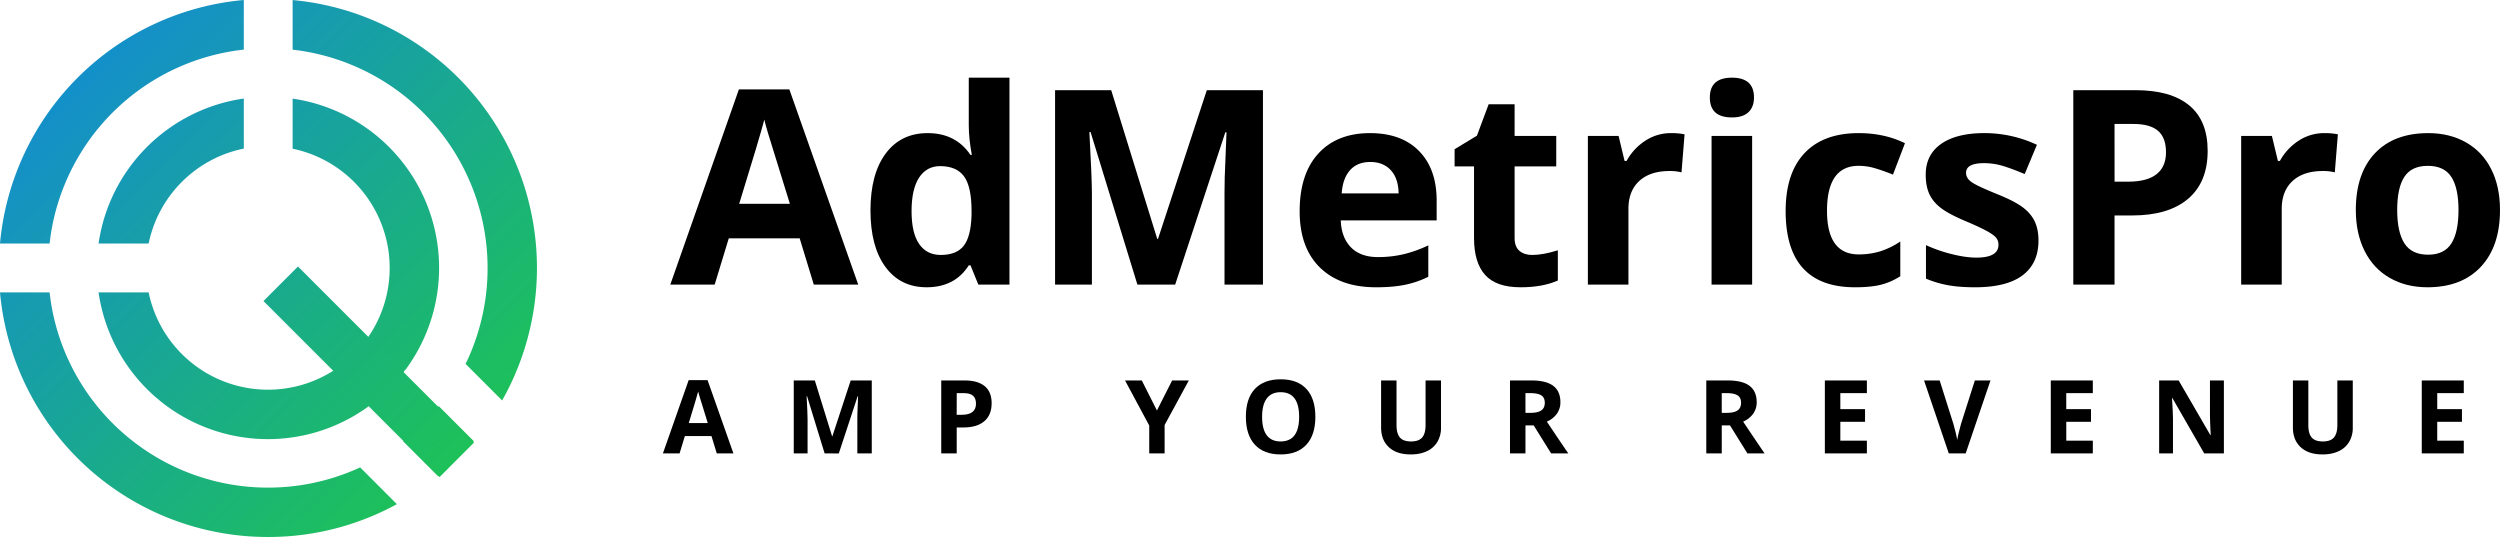 <svg xmlns="http://www.w3.org/2000/svg" xmlns:xlink="http://www.w3.org/1999/xlink" viewBox="0 0 3717.14 798.42"><defs><style>.cls-1{fill:url(#linear-gradient);}.cls-2{fill:url(#linear-gradient-2);}.cls-3{fill:url(#linear-gradient-3);}.cls-4{fill:url(#linear-gradient-4);}.cls-5{fill:url(#linear-gradient-5);}</style><linearGradient id="linear-gradient" x1="-204" y1="150.47" x2="601.21" y2="967.41" gradientUnits="userSpaceOnUse"><stop offset="0" stop-color="#1283e6"/><stop offset="1" stop-color="#1fca44"/></linearGradient><linearGradient id="linear-gradient-2" x1="158.89" y1="-207.22" x2="964.11" y2="609.72" xlink:href="#linear-gradient"/><linearGradient id="linear-gradient-3" x1="-22.42" y1="-28.51" x2="782.8" y2="788.43" xlink:href="#linear-gradient"/><linearGradient id="linear-gradient-4" x1="-23.89" y1="-27.06" x2="781.33" y2="789.88" xlink:href="#linear-gradient"/><linearGradient id="linear-gradient-5" x1="-23.35" y1="-27.59" x2="781.86" y2="789.35" xlink:href="#linear-gradient"/></defs><title>AMPlogo-white</title><g id="Layer_2" data-name="Layer 2"><g id="top_logo" data-name="top logo"><path class="cls-1" d="M525.5,699.37A327,327,0,0,1,97.43,525.54a323.18,323.18,0,0,1-23.67-90.83H0A399.7,399.7,0,0,0,398.38,798.42,397.52,397.52,0,0,0,554.09,767q18.52-7.83,36-17.41L535.5,694.92C532.19,696.45,528.87,698,525.5,699.37Z"/><path class="cls-2" d="M766.93,242.71A399.7,399.7,0,0,0,435.08.08V73.84a326.87,326.87,0,0,1,264.25,451.7q-3.33,7.88-7.07,15.54l54.34,54.33a400.86,400.86,0,0,0,20.33-352.7Z"/><path class="cls-3" d="M704.49,655.94,652.34,603.8l-.78,1-51.39-51.39c.26-.32.5-.66.75-1l-.4-.41,2.85-2.85A254.37,254.37,0,0,0,435.08,146.64v74.48A181.11,181.11,0,0,1,547.66,500.86l-104.6-104.6-51.32,51.33,103.7,103.69A181.16,181.16,0,0,1,221,434.71H146.54A254.35,254.35,0,0,0,548.21,604.06l51.54,51.54-.52.4,52.22,52.22.51-.41,1.55,1.55L704.83,658l-1.14-1.14C704,656.57,704.22,656.26,704.49,655.94Z"/><path class="cls-4" d="M97.43,271.3A326.32,326.32,0,0,1,362.5,73.76V0A399.72,399.72,0,0,0,0,362.13H73.76A323.18,323.18,0,0,1,97.43,271.3Z"/><path class="cls-5" d="M164,299.38a252.54,252.54,0,0,0-17.44,62.75H221A181.34,181.34,0,0,1,362.5,220.94V146.53A254.71,254.71,0,0,0,164,299.38Z"/><path d="M1210,423.18l-21-68.82h-105.4l-21,68.82H996.64l102-290.3h75l102.43,290.3ZM1174.42,303q-29.07-93.54-32.73-105.8t-5.24-19.38q-6.53,25.32-37.38,125.18Z"/><path d="M1377.71,427.14q-39,0-61.2-30.26T1294.26,313q0-54.37,22.64-84.73t62.39-30.36q41.73,0,63.68,32.43h2q-4.56-24.72-4.55-44.1V115.48h60.51v307.7h-46.27L1443,394.51h-2.57Q1419.82,427.14,1377.71,427.14Zm21.16-48.06q23.14,0,33.91-13.44T1444.55,320v-6.53q0-35.6-11-51T1397.88,247q-20.18,0-31.34,17.11t-11.18,49.73q0,32.64,11.28,48.95T1398.87,379.08Z"/><path d="M1691.15,423.18l-69.61-226.82h-1.78q3.75,69.21,3.76,92.35V423.18h-54.78V134.07h83.45l68.43,221.09h1.18l72.58-221.09h83.45V423.18h-57.15V286.34q0-9.69.3-22.35t2.66-67.24h-1.77l-74.56,226.43Z"/><path d="M2045.92,427.14q-53.4,0-83.45-29.47t-30.06-83.45q0-55.58,27.78-85.92T2037,197.94q46.88,0,73,26.7t26.11,73.76v29.27H1993.51q1,25.71,15.23,40.14t40,14.44a165.8,165.8,0,0,0,37.77-4.16,188.23,188.23,0,0,0,37.18-13.25v46.67a141.35,141.35,0,0,1-33.82,11.77Q2071.82,427.14,2045.92,427.14Zm-8.5-186.29q-19.18,0-30.06,12.17t-12.46,34.5h84.64q-.4-22.33-11.67-34.5T2037.42,240.85Z"/><path d="M2278.28,379.08q15.82,0,38-6.92v44.89q-22.55,10.09-55.37,10.09-36.2,0-52.7-18.29T2191.66,354V247.38h-28.87V221.87L2196,201.7l17.4-46.67H2252v47.06h61.9v45.29H2252V354q0,12.86,7.22,19T2278.28,379.08Z"/><path d="M2484.34,197.94a97.1,97.1,0,0,1,20.37,1.78l-4.55,56.56a69,69,0,0,0-17.8-2q-28.87,0-45,14.83t-16.11,41.53V423.18h-60.32V202.09h45.68l8.9,37.18h3a83,83,0,0,1,27.78-30A68.53,68.53,0,0,1,2484.34,197.94Z"/><path d="M2542.28,144.94q0-29.46,32.83-29.46t32.83,29.46q0,14-8.21,21.85t-24.62,7.82Q2542.27,174.61,2542.28,144.94Zm62.89,278.24h-60.32V202.09h60.32Z"/><path d="M2758.23,427.14Q2655,427.14,2655,313.82q0-56.35,28.08-86.12t80.49-29.76q38.35,0,68.82,15l-17.8,46.67q-14.24-5.73-26.5-9.39a85.39,85.39,0,0,0-24.52-3.66q-47.07,0-47.07,66.84,0,64.86,47.07,64.86a107.52,107.52,0,0,0,32.23-4.64,116.57,116.57,0,0,0,29.67-14.54v51.61a97.17,97.17,0,0,1-29.57,12.86Q2781,427.14,2758.23,427.14Z"/><path d="M3030.93,357.53q0,34-23.63,51.81t-70.7,17.8q-24.12,0-41.13-3.26a155.83,155.83,0,0,1-31.84-9.6V364.45a210.68,210.68,0,0,0,37.87,13.25q21.06,5.34,37.08,5.34,32.82,0,32.83-19a15.83,15.83,0,0,0-4.35-11.56q-4.35-4.46-15-10.09t-28.48-13.15q-25.5-10.68-37.47-19.78t-17.41-20.86q-5.43-11.76-5.43-29,0-29.46,22.84-45.58t64.76-16.12a183.86,183.86,0,0,1,77.72,17.4l-18.19,43.51q-16.62-7.13-31-11.67a97.62,97.62,0,0,0-29.47-4.55q-26.7,0-26.69,14.44,0,8.12,8.6,14t37.67,17.6q25.91,10.49,38,19.58t17.8,21Q3030.93,341.12,3030.93,357.53Z"/><path d="M3282.48,224.24q0,46.68-29.17,71.39t-83,24.72h-26.3V423.18h-61.31V134.07h92.36q52.59,0,80,22.64T3282.48,224.24Zm-138.43,45.88h20.17q28.28,0,42.32-11.17t14-32.53q0-21.55-11.77-31.84t-36.88-10.28h-27.88Z"/><path d="M3455.71,197.94a97.1,97.1,0,0,1,20.37,1.78l-4.55,56.56a69,69,0,0,0-17.8-2q-28.87,0-45,14.83t-16.12,41.53V423.18h-60.31V202.09H3378l8.9,37.18h3a83,83,0,0,1,27.78-30A68.51,68.51,0,0,1,3455.71,197.94Z"/><path d="M3717.14,312.24q0,54-28.48,84.44t-79.3,30.46q-31.84,0-56.16-13.94t-37.37-40.05q-13.07-26.1-13.06-60.91,0-54.18,28.28-84.24t79.5-30.06q31.83,0,56.16,13.84t37.38,39.75Q3717.14,277.44,3717.14,312.24Zm-152.86,0q0,32.83,10.77,49.64t35.1,16.81q24.13,0,34.71-16.71t10.58-49.74q0-32.82-10.68-49.24t-35-16.41q-24.14,0-34.81,16.31T3564.28,312.24Z"/><path d="M1065.72,674.18l-7.87-25.83h-39.56l-7.86,25.83H985.64l38.29-108.95h28.13l38.45,108.95Zm-13.36-45.12q-10.9-35.12-12.28-39.71c-.92-3.07-1.57-5.49-2-7.27q-2.44,9.49-14,47Z"/><path d="M1226.11,674.18,1200,589.05h-.67q1.41,26,1.41,34.66v50.47h-20.55V565.67h31.32l25.68,83h.44l27.24-83h31.32V674.18h-21.45V622.82c0-2.42,0-5.22.11-8.38s.41-11.58,1-25.24h-.66l-28,85Z"/><path d="M1474.44,599.52q0,17.52-10.94,26.79t-31.14,9.28h-9.87v38.59h-23V565.67h34.66q19.74,0,30,8.5T1474.44,599.52Zm-52,17.22h7.57q10.61,0,15.88-4.2t5.27-12.21q0-8.08-4.41-11.94T1433,584.53h-10.46Z"/><path d="M1720.18,610.35l22.64-44.68h24.79l-36,66.28v42.23h-22.86V632.69l-36-67h24.93Z"/><path d="M1955.75,619.78q0,26.94-13.36,41.41t-38.3,14.48q-24.93,0-38.29-14.48t-13.36-41.56q0-27.09,13.4-41.38t38.4-14.28q25,0,38.26,14.4T1955.75,619.78Zm-79.19,0q0,18.18,6.9,27.39t20.63,9.2q27.54,0,27.54-36.59t-27.39-36.66q-13.73,0-20.7,9.24T1876.56,619.78Z"/><path d="M2142.56,565.67v70.22a40.42,40.42,0,0,1-5.38,21.07,35,35,0,0,1-15.55,13.88q-10.17,4.83-24.05,4.83-20.92,0-32.5-10.73t-11.58-29.35V565.67h22.93V632.1q0,12.54,5.05,18.41t16.7,5.86q11.28,0,16.36-5.9t5.09-18.52V565.67Z"/><path d="M2268.14,632.55v41.63h-23V565.67h31.62q22.11,0,32.73,8.06t10.61,24.45a28.83,28.83,0,0,1-5.27,17,34.9,34.9,0,0,1-14.92,11.69q24.49,36.58,31.92,47.27h-25.53l-25.91-41.63Zm0-18.71h7.42q10.91,0,16.11-3.63t5.19-11.43q0-7.72-5.31-11t-16.44-3.26h-7Z"/><path d="M2560,632.55v41.63h-23V565.67h31.62q22.11,0,32.73,8.06t10.61,24.45a28.83,28.83,0,0,1-5.27,17,35,35,0,0,1-14.92,11.69q24.49,36.58,31.92,47.27h-25.54l-25.9-41.63Zm0-18.71h7.42q10.91,0,16.1-3.63t5.2-11.43q0-7.72-5.31-11t-16.44-3.26h-7Z"/><path d="M2775.79,674.18H2713.3V565.67h62.49v18.86h-39.48v23.82h36.74V627.2h-36.74v28h39.48Z"/><path d="M2936.33,565.67h23.23l-36.89,108.51h-25.08l-36.82-108.51H2884l20.41,64.58q1.7,5.71,3.52,13.32t2.26,10.57q.83-6.82,5.57-23.89Z"/><path d="M3111.71,674.18h-62.49V565.67h62.49v18.86h-39.49v23.82H3109V627.2h-36.74v28h39.49Z"/><path d="M3306.61,674.18h-29.25l-47.2-82.08h-.67q1.41,21.74,1.41,31v51.06h-20.56V565.67h29l47.13,81.27h.52q-1.11-21.15-1.11-29.91V565.67h20.71Z"/><path d="M3498.24,565.67v70.22a40.42,40.42,0,0,1-5.38,21.07,35,35,0,0,1-15.55,13.88q-10.17,4.83-24,4.83-20.93,0-32.5-10.73t-11.58-29.35V565.67h22.93V632.1q0,12.54,5,18.41t16.7,5.86q11.28,0,16.36-5.9t5.09-18.52V565.67Z"/><path d="M3663.3,674.18h-62.49V565.67h62.49v18.86h-39.48v23.82h36.74V627.2h-36.74v28h39.48Z"/></g></g></svg>